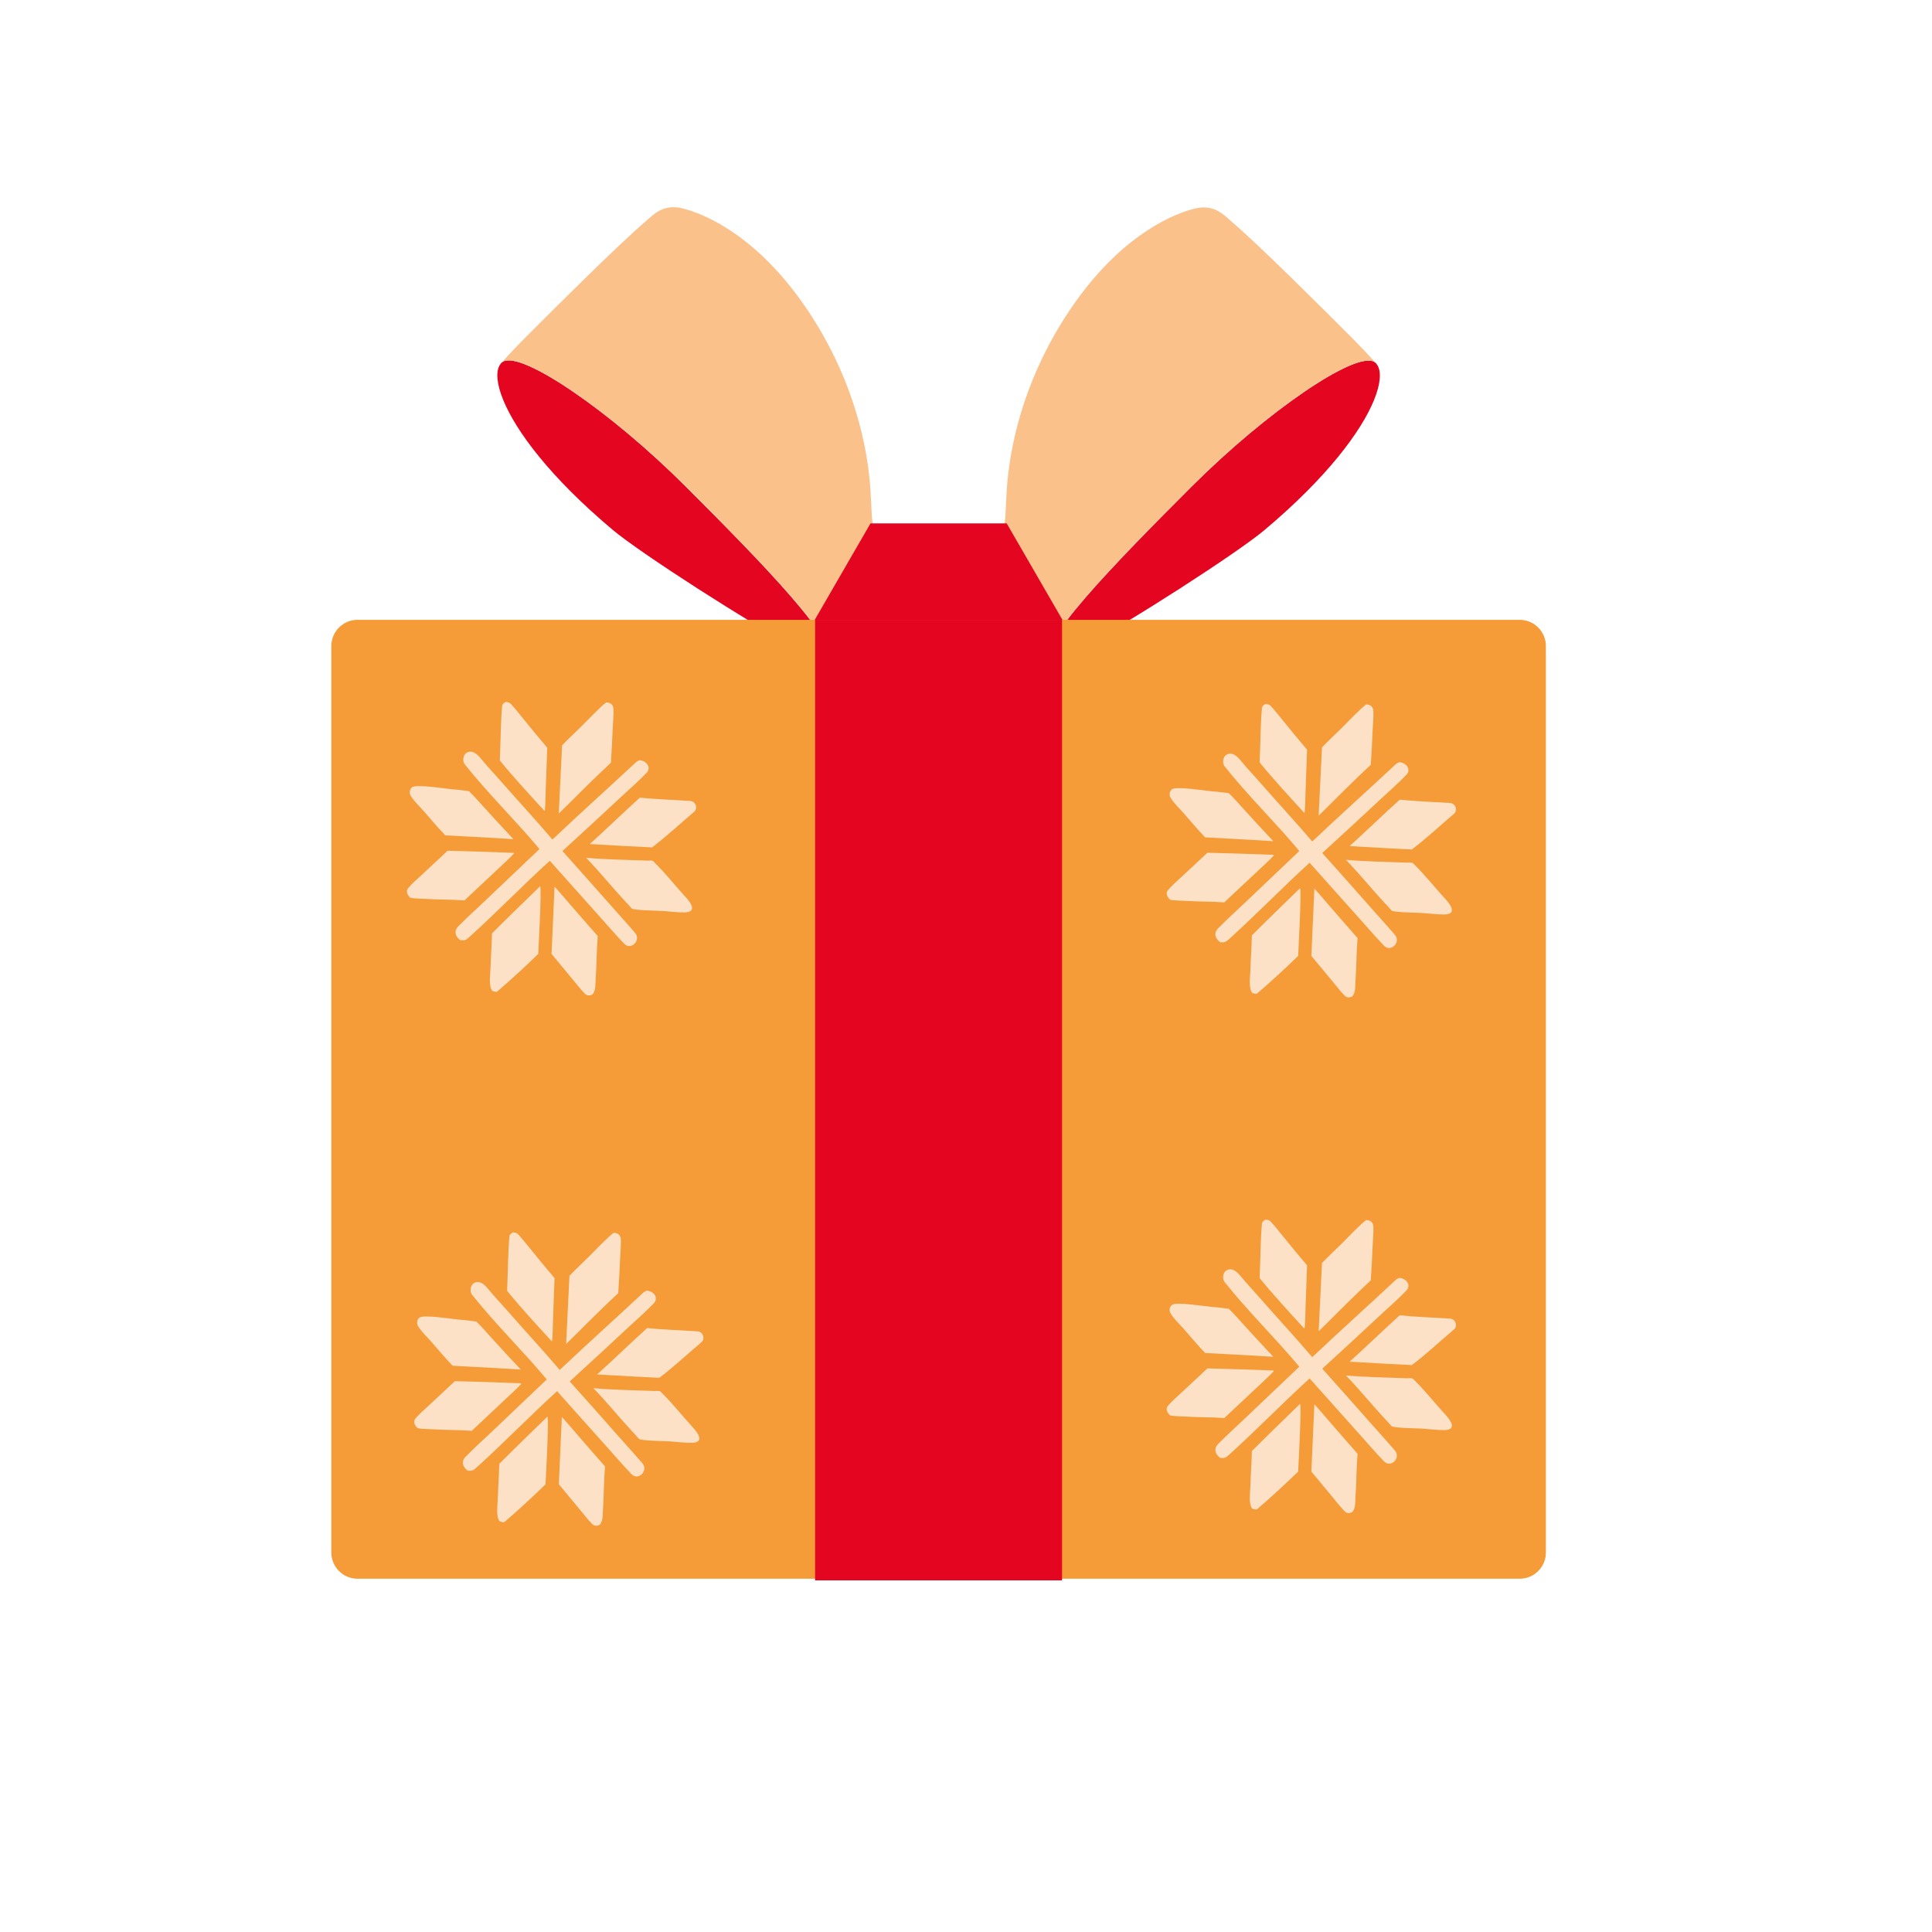 <svg width="145" height="145" viewBox="0 0 145 145" fill="none" xmlns="http://www.w3.org/2000/svg">
<path d="M80.807 48.821C84.669 46.785 92.874 41.486 94.89 39.792C99.632 35.807 102.159 32.365 103.11 30.058C103.627 28.805 103.678 27.889 103.371 27.398C103.341 27.352 103.31 27.311 103.274 27.27C103.264 27.26 103.254 27.244 103.243 27.234C103.213 27.209 103.182 27.183 103.146 27.163C101.724 26.339 95.059 30.897 89.442 36.513C83.667 42.289 77.646 48.442 78.802 49.604C78.93 49.731 79.692 49.419 80.812 48.826L80.807 48.821Z" fill="#E40521"/>
<path d="M89.432 36.508C95.054 30.887 101.714 26.329 103.136 27.157C103.172 27.178 103.202 27.203 103.233 27.229C102.701 26.631 102.103 25.996 101.438 25.326C99.253 23.142 94.598 18.487 92.409 16.61C91.877 16.154 91.145 15.326 89.764 15.633C88.168 15.991 84.45 17.52 80.889 22.416C77.528 27.04 76.081 31.884 75.661 35.639C75.242 39.393 75.968 39.864 73.718 41.89L72.347 43.148L78.792 49.593C77.631 48.432 83.657 42.278 89.432 36.503V36.508Z" fill="#FAC18A"/>
<path d="M60.08 48.806C56.218 46.77 48.008 41.47 45.997 39.777C41.255 35.792 38.728 32.349 37.777 30.043C37.26 28.789 37.209 27.874 37.516 27.383C37.547 27.337 37.577 27.296 37.613 27.255C37.623 27.244 37.634 27.229 37.644 27.219C37.675 27.193 37.705 27.168 37.741 27.147C39.163 26.324 45.828 30.881 51.445 36.498C57.22 42.273 63.241 48.427 62.085 49.588C61.957 49.716 61.195 49.404 60.075 48.811L60.08 48.806Z" fill="#E40521"/>
<path d="M51.455 36.493C45.834 30.871 39.173 26.313 37.751 27.142C37.716 27.163 37.685 27.188 37.654 27.214C38.186 26.615 38.785 25.981 39.45 25.311C41.634 23.127 46.289 18.472 48.478 16.594C49.01 16.139 49.742 15.31 51.123 15.617C52.719 15.975 56.438 17.505 59.998 22.4C63.359 27.024 64.806 31.869 65.226 35.623C65.645 39.378 64.919 39.849 67.17 41.874L68.541 43.133L62.095 49.578C63.257 48.417 57.231 42.263 51.455 36.488V36.493Z" fill="#FAC18A"/>
<path d="M114.052 46.519H26.835C25.747 46.519 24.866 47.401 24.866 48.489V116.518C24.866 117.605 25.747 118.487 26.835 118.487H114.052C115.14 118.487 116.021 117.605 116.021 116.518V48.489C116.021 47.401 115.14 46.519 114.052 46.519Z" fill="#F59B38"/>
<path d="M79.708 46.519H61.175V118.61H79.708V46.519Z" fill="#E40521"/>
<path d="M79.738 46.519H61.149L65.333 39.281H75.554L79.738 46.519Z" fill="#E40521"/>
<path d="M105.013 95.908C105.561 95.939 105.919 96.46 105.561 96.844C104.988 97.453 104.307 98.036 103.694 98.609C102.215 99.99 100.732 101.361 99.238 102.722C100.486 104.113 101.724 105.509 102.962 106.911C103.535 107.561 104.123 108.2 104.686 108.855C105.167 109.418 104.389 110.21 103.873 109.678C103.243 109.024 102.64 108.323 102.036 107.648L98.287 103.453C96.225 105.336 94.261 107.361 92.189 109.233C91.979 109.423 91.851 109.448 91.58 109.418C91.197 109.141 91.069 108.732 91.427 108.369C92.066 107.719 92.747 107.105 93.412 106.476L97.514 102.573C95.719 100.42 93.652 98.414 91.903 96.21C91.739 96 91.77 95.606 91.959 95.417C92.066 95.309 92.21 95.253 92.363 95.263C92.695 95.279 92.987 95.621 93.181 95.862C93.606 96.379 94.072 96.859 94.511 97.366C95.826 98.87 97.192 100.338 98.486 101.857C100.548 99.908 102.67 98.005 104.747 96.067C104.824 95.995 104.931 95.939 105.029 95.903L105.013 95.908Z" fill="#FDE1C6"/>
<path d="M102.537 91.56C102.88 91.591 103.064 91.744 103.075 92.092C103.09 92.527 103.044 92.977 103.023 93.417C102.988 94.307 102.936 95.202 102.88 96.092C101.663 97.228 100.399 98.491 99.218 99.668L98.967 99.908L99.218 94.793C99.601 94.383 100.276 93.754 100.681 93.35C101.049 92.982 102.215 91.77 102.537 91.565V91.56Z" fill="#FDE1C6"/>
<path d="M105.673 103.438C105.755 103.438 105.985 103.422 106.041 103.479C106.896 104.297 107.627 105.243 108.43 106.118C108.763 106.476 109.448 107.29 108.435 107.331C107.985 107.346 107.228 107.254 106.783 107.223C106.4 107.198 104.609 107.182 104.435 107.034C104.282 106.85 104.103 106.66 103.939 106.486C102.947 105.422 102.026 104.272 101.013 103.228C102.379 103.356 104.277 103.392 105.673 103.443V103.438Z" fill="#FDE1C6"/>
<path d="M95.407 102.849L95.581 102.865L95.606 102.901C95.376 103.172 94.731 103.75 94.45 104.021L91.882 106.43C90.961 106.353 89.943 106.379 89.017 106.318C88.675 106.292 88.138 106.302 87.815 106.226C87.621 106.047 87.452 105.755 87.657 105.509C87.954 105.151 88.342 104.824 88.685 104.507L90.619 102.701C92.215 102.742 93.811 102.788 95.412 102.855L95.407 102.849Z" fill="#FDE1C6"/>
<path d="M97.57 105.366C97.693 105.509 97.453 109.893 97.427 110.446C96.588 111.269 95.284 112.471 94.358 113.259C94.276 113.331 94.092 113.259 93.985 113.223C93.688 112.855 93.831 112.037 93.841 111.566C93.867 110.681 93.939 109.791 93.954 108.906C95.13 107.724 96.373 106.533 97.565 105.366H97.57Z" fill="#FDE1C6"/>
<path d="M91.038 98.092C91.391 98.113 91.862 98.184 92.22 98.225C92.501 98.476 93.079 99.136 93.345 99.427C94.077 100.236 94.818 101.039 95.565 101.832C94.455 101.755 93.304 101.698 92.189 101.637C91.611 101.601 91.028 101.571 90.45 101.545C89.877 100.957 89.35 100.312 88.808 99.698C88.506 99.356 88.092 98.972 87.862 98.583C87.805 98.486 87.78 98.399 87.785 98.287C87.79 98.148 87.846 98.021 87.959 97.934C88.266 97.688 90.491 98.046 91.038 98.097V98.092Z" fill="#FDE1C6"/>
<path d="M108.814 98.962C109.274 98.993 109.402 99.545 109.126 99.775C108.108 100.635 107.019 101.658 105.96 102.45C104.63 102.394 103.284 102.307 101.949 102.236C101.739 102.215 101.499 102.21 101.289 102.2C102.553 101.059 103.78 99.862 105.049 98.716C106.174 98.834 107.658 98.885 108.814 98.962Z" fill="#FDE1C6"/>
<path d="M98.645 105.397C98.757 105.494 99.525 106.4 99.652 106.543C100.394 107.402 101.136 108.256 101.888 109.106C101.796 110.185 101.806 111.3 101.729 112.379C101.704 112.758 101.75 113.182 101.494 113.484C101.289 113.587 101.095 113.602 100.921 113.428C100.599 113.101 100.312 112.727 100.021 112.374L98.42 110.446L98.645 105.397Z" fill="#FDE1C6"/>
<path d="M94.997 91.534C95.181 91.555 95.269 91.575 95.396 91.713C95.713 92.061 96.005 92.435 96.302 92.798C96.89 93.529 97.489 94.251 98.097 94.967L97.985 98.051C97.969 98.527 97.964 99.223 97.918 99.678L97.877 99.698L97.811 99.627C96.839 98.568 95.432 97.033 94.542 95.928C94.542 95.703 94.552 95.468 94.563 95.238C94.614 94.097 94.603 92.946 94.716 91.811C94.731 91.677 94.885 91.591 94.992 91.524L94.997 91.534Z" fill="#FDE1C6"/>
<path d="M105.013 57.205C105.561 57.236 105.919 57.758 105.561 58.141C104.988 58.75 104.307 59.333 103.694 59.906C102.215 61.287 100.732 62.658 99.238 64.019C100.486 65.41 101.724 66.807 102.962 68.208C103.535 68.858 104.123 69.497 104.686 70.152C105.167 70.715 104.389 71.508 103.873 70.976C103.243 70.321 102.64 69.62 102.036 68.945L98.287 64.75C96.225 66.633 94.261 68.658 92.189 70.531C91.979 70.72 91.851 70.745 91.58 70.715C91.197 70.439 91.069 70.029 91.427 69.666C92.066 69.016 92.747 68.403 93.412 67.773L97.514 63.87C95.719 61.717 93.652 59.712 91.903 57.507C91.739 57.297 91.77 56.903 91.959 56.714C92.066 56.607 92.21 56.55 92.363 56.56C92.695 56.576 92.987 56.919 93.181 57.159C93.606 57.676 94.072 58.157 94.511 58.663C95.826 60.167 97.192 61.635 98.486 63.154C100.548 61.205 102.67 59.302 104.747 57.364C104.824 57.292 104.931 57.236 105.029 57.2L105.013 57.205Z" fill="#FDE1C6"/>
<path d="M102.537 52.862C102.88 52.893 103.064 53.046 103.075 53.394C103.09 53.829 103.044 54.279 103.023 54.719C102.988 55.609 102.936 56.504 102.88 57.394C101.663 58.53 100.399 59.794 99.218 60.97L98.967 61.21L99.218 56.095C99.601 55.686 100.276 55.057 100.681 54.653C101.049 54.284 102.215 53.072 102.537 52.867V52.862Z" fill="#FDE1C6"/>
<path d="M105.673 64.74C105.755 64.74 105.985 64.725 106.041 64.781C106.896 65.599 107.627 66.546 108.43 67.421C108.763 67.778 109.448 68.592 108.435 68.633C107.985 68.648 107.228 68.556 106.783 68.525C106.4 68.5 104.609 68.484 104.435 68.336C104.282 68.152 104.103 67.963 103.939 67.789C102.947 66.725 102.026 65.574 101.013 64.53C102.379 64.658 104.277 64.694 105.673 64.745V64.74Z" fill="#FDE1C6"/>
<path d="M95.407 64.147L95.581 64.162L95.606 64.198C95.376 64.469 94.731 65.047 94.45 65.318L91.882 67.727C90.961 67.651 89.943 67.676 89.017 67.615C88.675 67.589 88.138 67.6 87.815 67.523C87.621 67.344 87.452 67.052 87.657 66.807C87.954 66.449 88.342 66.121 88.685 65.804L90.619 63.998C92.215 64.039 93.811 64.085 95.412 64.152L95.407 64.147Z" fill="#FDE1C6"/>
<path d="M97.57 66.663C97.693 66.807 97.453 71.191 97.427 71.743C96.588 72.567 95.284 73.769 94.358 74.556C94.276 74.628 94.092 74.556 93.985 74.521C93.688 74.152 93.831 73.334 93.841 72.863C93.867 71.978 93.939 71.088 93.954 70.203C95.13 69.022 96.373 67.83 97.565 66.663H97.57Z" fill="#FDE1C6"/>
<path d="M91.038 59.395C91.391 59.415 91.862 59.487 92.22 59.528C92.501 59.778 93.079 60.438 93.345 60.73C94.077 61.538 94.818 62.341 95.565 63.134C94.455 63.057 93.304 63.001 92.189 62.939C91.611 62.904 91.028 62.873 90.45 62.847C89.877 62.259 89.35 61.614 88.808 61.001C88.506 60.658 88.092 60.274 87.862 59.886C87.805 59.788 87.78 59.701 87.785 59.589C87.79 59.451 87.846 59.323 87.959 59.236C88.266 58.99 90.491 59.348 91.038 59.4V59.395Z" fill="#FDE1C6"/>
<path d="M108.814 60.264C109.274 60.295 109.402 60.847 109.126 61.077C108.108 61.937 107.019 62.96 105.96 63.753C104.63 63.697 103.284 63.609 101.949 63.538C101.739 63.517 101.499 63.512 101.289 63.502C102.553 62.361 103.78 61.164 105.049 60.019C106.174 60.136 107.658 60.187 108.814 60.264Z" fill="#FDE1C6"/>
<path d="M98.645 66.694C98.757 66.791 99.525 67.697 99.652 67.84C100.394 68.699 101.136 69.554 101.888 70.403C101.796 71.482 101.806 72.597 101.729 73.677C101.704 74.055 101.75 74.48 101.494 74.781C101.289 74.884 101.095 74.899 100.921 74.725C100.599 74.398 100.312 74.024 100.021 73.671L98.42 71.743L98.645 66.694Z" fill="#FDE1C6"/>
<path d="M94.997 52.831C95.181 52.852 95.269 52.872 95.396 53.011C95.713 53.358 96.005 53.732 96.302 54.095C96.89 54.826 97.489 55.548 98.097 56.264L97.985 59.348C97.969 59.824 97.964 60.52 97.918 60.975L97.877 60.996L97.811 60.924C96.839 59.865 95.432 58.331 94.542 57.226C94.542 57.001 94.552 56.765 94.563 56.535C94.614 55.394 94.603 54.243 94.716 53.108C94.731 52.975 94.885 52.888 94.992 52.821L94.997 52.831Z" fill="#FDE1C6"/>
<path d="M48.535 96.865C49.082 96.895 49.44 97.417 49.082 97.801C48.509 98.409 47.829 98.993 47.215 99.565C45.736 100.947 44.253 102.317 42.759 103.678C44.008 105.07 45.245 106.466 46.483 107.868C47.056 108.517 47.645 109.157 48.207 109.811C48.688 110.374 47.91 111.167 47.394 110.635C46.765 109.98 46.161 109.279 45.557 108.604L41.808 104.41C39.746 106.292 37.782 108.318 35.71 110.19C35.501 110.379 35.373 110.405 35.102 110.374C34.718 110.098 34.59 109.689 34.948 109.325C35.588 108.676 36.268 108.062 36.933 107.433L41.035 103.53C39.24 101.376 37.173 99.371 35.424 97.166C35.26 96.957 35.291 96.563 35.48 96.373C35.588 96.266 35.731 96.21 35.884 96.22C36.217 96.235 36.508 96.578 36.703 96.818C37.127 97.335 37.593 97.816 38.033 98.322C39.347 99.826 40.713 101.294 42.007 102.814C44.069 100.865 46.192 98.962 48.269 97.023C48.345 96.951 48.453 96.895 48.55 96.859L48.535 96.865Z" fill="#FDE1C6"/>
<path d="M46.059 92.516C46.401 92.547 46.586 92.701 46.596 93.048C46.611 93.483 46.565 93.933 46.545 94.373C46.509 95.263 46.458 96.159 46.401 97.049C45.184 98.184 43.92 99.448 42.739 100.624L42.488 100.865L42.739 95.749C43.123 95.34 43.798 94.711 44.202 94.307C44.57 93.939 45.736 92.726 46.059 92.522V92.516Z" fill="#FDE1C6"/>
<path d="M49.194 104.394C49.276 104.394 49.507 104.379 49.563 104.435C50.417 105.254 51.148 106.2 51.952 107.075C52.284 107.433 52.97 108.246 51.957 108.287C51.507 108.302 50.749 108.21 50.304 108.18C49.921 108.154 48.13 108.139 47.956 107.99C47.803 107.806 47.624 107.617 47.46 107.443C46.468 106.379 45.547 105.228 44.534 104.185C45.9 104.312 47.798 104.348 49.194 104.399V104.394Z" fill="#FDE1C6"/>
<path d="M38.928 103.806L39.102 103.821L39.127 103.857C38.897 104.128 38.253 104.706 37.971 104.977L35.403 107.387C34.483 107.31 33.465 107.336 32.539 107.274C32.196 107.249 31.659 107.259 31.337 107.182C31.142 107.003 30.974 106.712 31.178 106.466C31.475 106.108 31.864 105.781 32.206 105.463L34.14 103.658C35.736 103.699 37.332 103.745 38.933 103.811L38.928 103.806Z" fill="#FDE1C6"/>
<path d="M41.087 106.323C41.209 106.466 40.969 110.85 40.943 111.402C40.105 112.226 38.8 113.428 37.874 114.216C37.792 114.287 37.608 114.216 37.501 114.18C37.204 113.812 37.347 112.993 37.358 112.523C37.383 111.638 37.455 110.748 37.47 109.863C38.647 108.681 39.89 107.489 41.081 106.323H41.087Z" fill="#FDE1C6"/>
<path d="M34.559 99.049C34.912 99.069 35.383 99.141 35.741 99.182C36.022 99.432 36.6 100.092 36.866 100.384C37.598 101.192 38.34 101.995 39.087 102.788C37.976 102.711 36.825 102.655 35.71 102.594C35.132 102.558 34.549 102.527 33.971 102.502C33.398 101.913 32.871 101.269 32.329 100.655C32.027 100.312 31.613 99.928 31.383 99.54C31.326 99.443 31.301 99.356 31.306 99.243C31.311 99.105 31.367 98.977 31.48 98.89C31.787 98.645 34.012 99.003 34.559 99.054V99.049Z" fill="#FDE1C6"/>
<path d="M52.335 99.918C52.796 99.949 52.923 100.501 52.647 100.732C51.629 101.591 50.54 102.614 49.481 103.407C48.151 103.351 46.806 103.264 45.47 103.192C45.261 103.172 45.02 103.167 44.81 103.156C46.074 102.016 47.302 100.819 48.57 99.673C49.696 99.79 51.179 99.842 52.335 99.918Z" fill="#FDE1C6"/>
<path d="M42.166 106.348C42.279 106.446 43.046 107.351 43.174 107.494C43.915 108.354 44.657 109.208 45.409 110.057C45.317 111.136 45.327 112.251 45.251 113.331C45.225 113.709 45.271 114.134 45.015 114.436C44.811 114.538 44.616 114.553 44.442 114.379C44.12 114.052 43.834 113.679 43.542 113.326L41.941 111.397L42.166 106.348Z" fill="#FDE1C6"/>
<path d="M38.519 92.491C38.703 92.511 38.79 92.532 38.918 92.67C39.235 93.018 39.526 93.391 39.823 93.754C40.411 94.486 41.01 95.207 41.619 95.923L41.506 99.008C41.491 99.484 41.486 100.179 41.44 100.634L41.399 100.655L41.332 100.583C40.36 99.524 38.953 97.99 38.063 96.885C38.063 96.66 38.074 96.424 38.084 96.194C38.135 95.054 38.125 93.903 38.237 92.767C38.253 92.634 38.406 92.547 38.514 92.481L38.519 92.491Z" fill="#FDE1C6"/>
<path d="M47.987 57.057C48.535 57.087 48.893 57.609 48.535 57.993C47.962 58.602 47.281 59.185 46.667 59.758C45.189 61.139 43.706 62.51 42.212 63.87C43.46 65.262 44.698 66.658 45.936 68.06C46.509 68.71 47.097 69.349 47.66 70.004C48.141 70.566 47.363 71.359 46.846 70.827C46.217 70.172 45.614 69.472 45.01 68.796L41.261 64.602C39.199 66.484 37.235 68.51 35.163 70.382C34.953 70.572 34.825 70.597 34.554 70.566C34.171 70.29 34.043 69.881 34.401 69.518C35.04 68.868 35.721 68.254 36.386 67.625L40.488 63.722C38.693 61.569 36.626 59.563 34.877 57.358C34.713 57.149 34.743 56.755 34.933 56.566C35.04 56.458 35.184 56.402 35.337 56.412C35.669 56.428 35.961 56.77 36.155 57.011C36.58 57.527 37.045 58.008 37.485 58.515C38.8 60.019 40.166 61.487 41.46 63.006C43.522 61.057 45.644 59.154 47.721 57.215C47.798 57.144 47.905 57.087 48.003 57.052L47.987 57.057Z" fill="#FDE1C6"/>
<path d="M45.506 52.709C45.849 52.739 46.033 52.893 46.043 53.241C46.059 53.675 46.013 54.126 45.992 54.566C45.956 55.456 45.905 56.351 45.849 57.241C44.632 58.377 43.368 59.64 42.186 60.816L41.936 61.057L42.186 55.942C42.57 55.532 43.245 54.903 43.649 54.499C44.018 54.131 45.184 52.918 45.506 52.714V52.709Z" fill="#FDE1C6"/>
<path d="M48.647 64.587C48.729 64.587 48.959 64.571 49.015 64.627C49.87 65.446 50.601 66.392 51.404 67.267C51.737 67.625 52.422 68.438 51.409 68.479C50.959 68.495 50.202 68.403 49.757 68.372C49.373 68.346 47.583 68.331 47.409 68.183C47.256 67.999 47.077 67.809 46.913 67.635C45.921 66.571 45 65.42 43.987 64.377C45.353 64.505 47.251 64.54 48.647 64.592V64.587Z" fill="#FDE1C6"/>
<path d="M38.38 63.998L38.554 64.014L38.58 64.049C38.35 64.32 37.705 64.899 37.424 65.17L34.856 67.579C33.935 67.502 32.917 67.528 31.991 67.466C31.649 67.441 31.112 67.451 30.789 67.374C30.595 67.195 30.426 66.904 30.631 66.658C30.927 66.3 31.316 65.973 31.659 65.656L33.593 63.85C35.189 63.891 36.785 63.937 38.386 64.003L38.38 63.998Z" fill="#FDE1C6"/>
<path d="M40.539 66.515C40.662 66.658 40.422 71.042 40.396 71.595C39.557 72.418 38.253 73.62 37.327 74.408C37.245 74.48 37.061 74.408 36.953 74.372C36.657 74.004 36.8 73.185 36.81 72.715C36.836 71.83 36.907 70.94 36.923 70.055C38.099 68.873 39.342 67.681 40.534 66.515H40.539Z" fill="#FDE1C6"/>
<path d="M34.007 59.241C34.36 59.261 34.831 59.333 35.189 59.374C35.47 59.625 36.048 60.285 36.314 60.576C37.045 61.384 37.787 62.187 38.534 62.98C37.424 62.904 36.273 62.847 35.158 62.786C34.58 62.75 33.997 62.719 33.419 62.694C32.846 62.106 32.319 61.461 31.777 60.847C31.475 60.505 31.061 60.121 30.83 59.732C30.774 59.635 30.748 59.548 30.754 59.435C30.759 59.297 30.815 59.169 30.927 59.082C31.234 58.837 33.46 59.195 34.007 59.246V59.241Z" fill="#FDE1C6"/>
<path d="M51.788 60.111C52.248 60.141 52.376 60.694 52.1 60.924C51.082 61.783 49.992 62.806 48.934 63.599C47.603 63.543 46.258 63.456 44.923 63.384C44.713 63.364 44.473 63.359 44.263 63.349C45.527 62.208 46.754 61.011 48.023 59.865C49.148 59.983 50.632 60.034 51.788 60.111Z" fill="#FDE1C6"/>
<path d="M41.619 66.546C41.731 66.643 42.498 67.548 42.626 67.692C43.368 68.551 44.11 69.405 44.862 70.254C44.77 71.334 44.78 72.449 44.703 73.528C44.678 73.907 44.724 74.331 44.468 74.633C44.263 74.735 44.069 74.751 43.895 74.577C43.573 74.249 43.286 73.876 42.995 73.523L41.394 71.595L41.619 66.546Z" fill="#FDE1C6"/>
<path d="M37.971 52.683C38.156 52.703 38.242 52.724 38.37 52.862C38.688 53.21 38.979 53.583 39.276 53.947C39.864 54.678 40.462 55.399 41.071 56.115L40.959 59.2C40.943 59.676 40.938 60.371 40.892 60.827L40.851 60.847L40.785 60.776C39.813 59.717 38.406 58.182 37.516 57.077C37.516 56.852 37.526 56.617 37.536 56.387C37.588 55.246 37.577 54.095 37.69 52.959C37.705 52.826 37.859 52.739 37.966 52.673L37.971 52.683Z" fill="#FDE1C6"/>
</svg>
